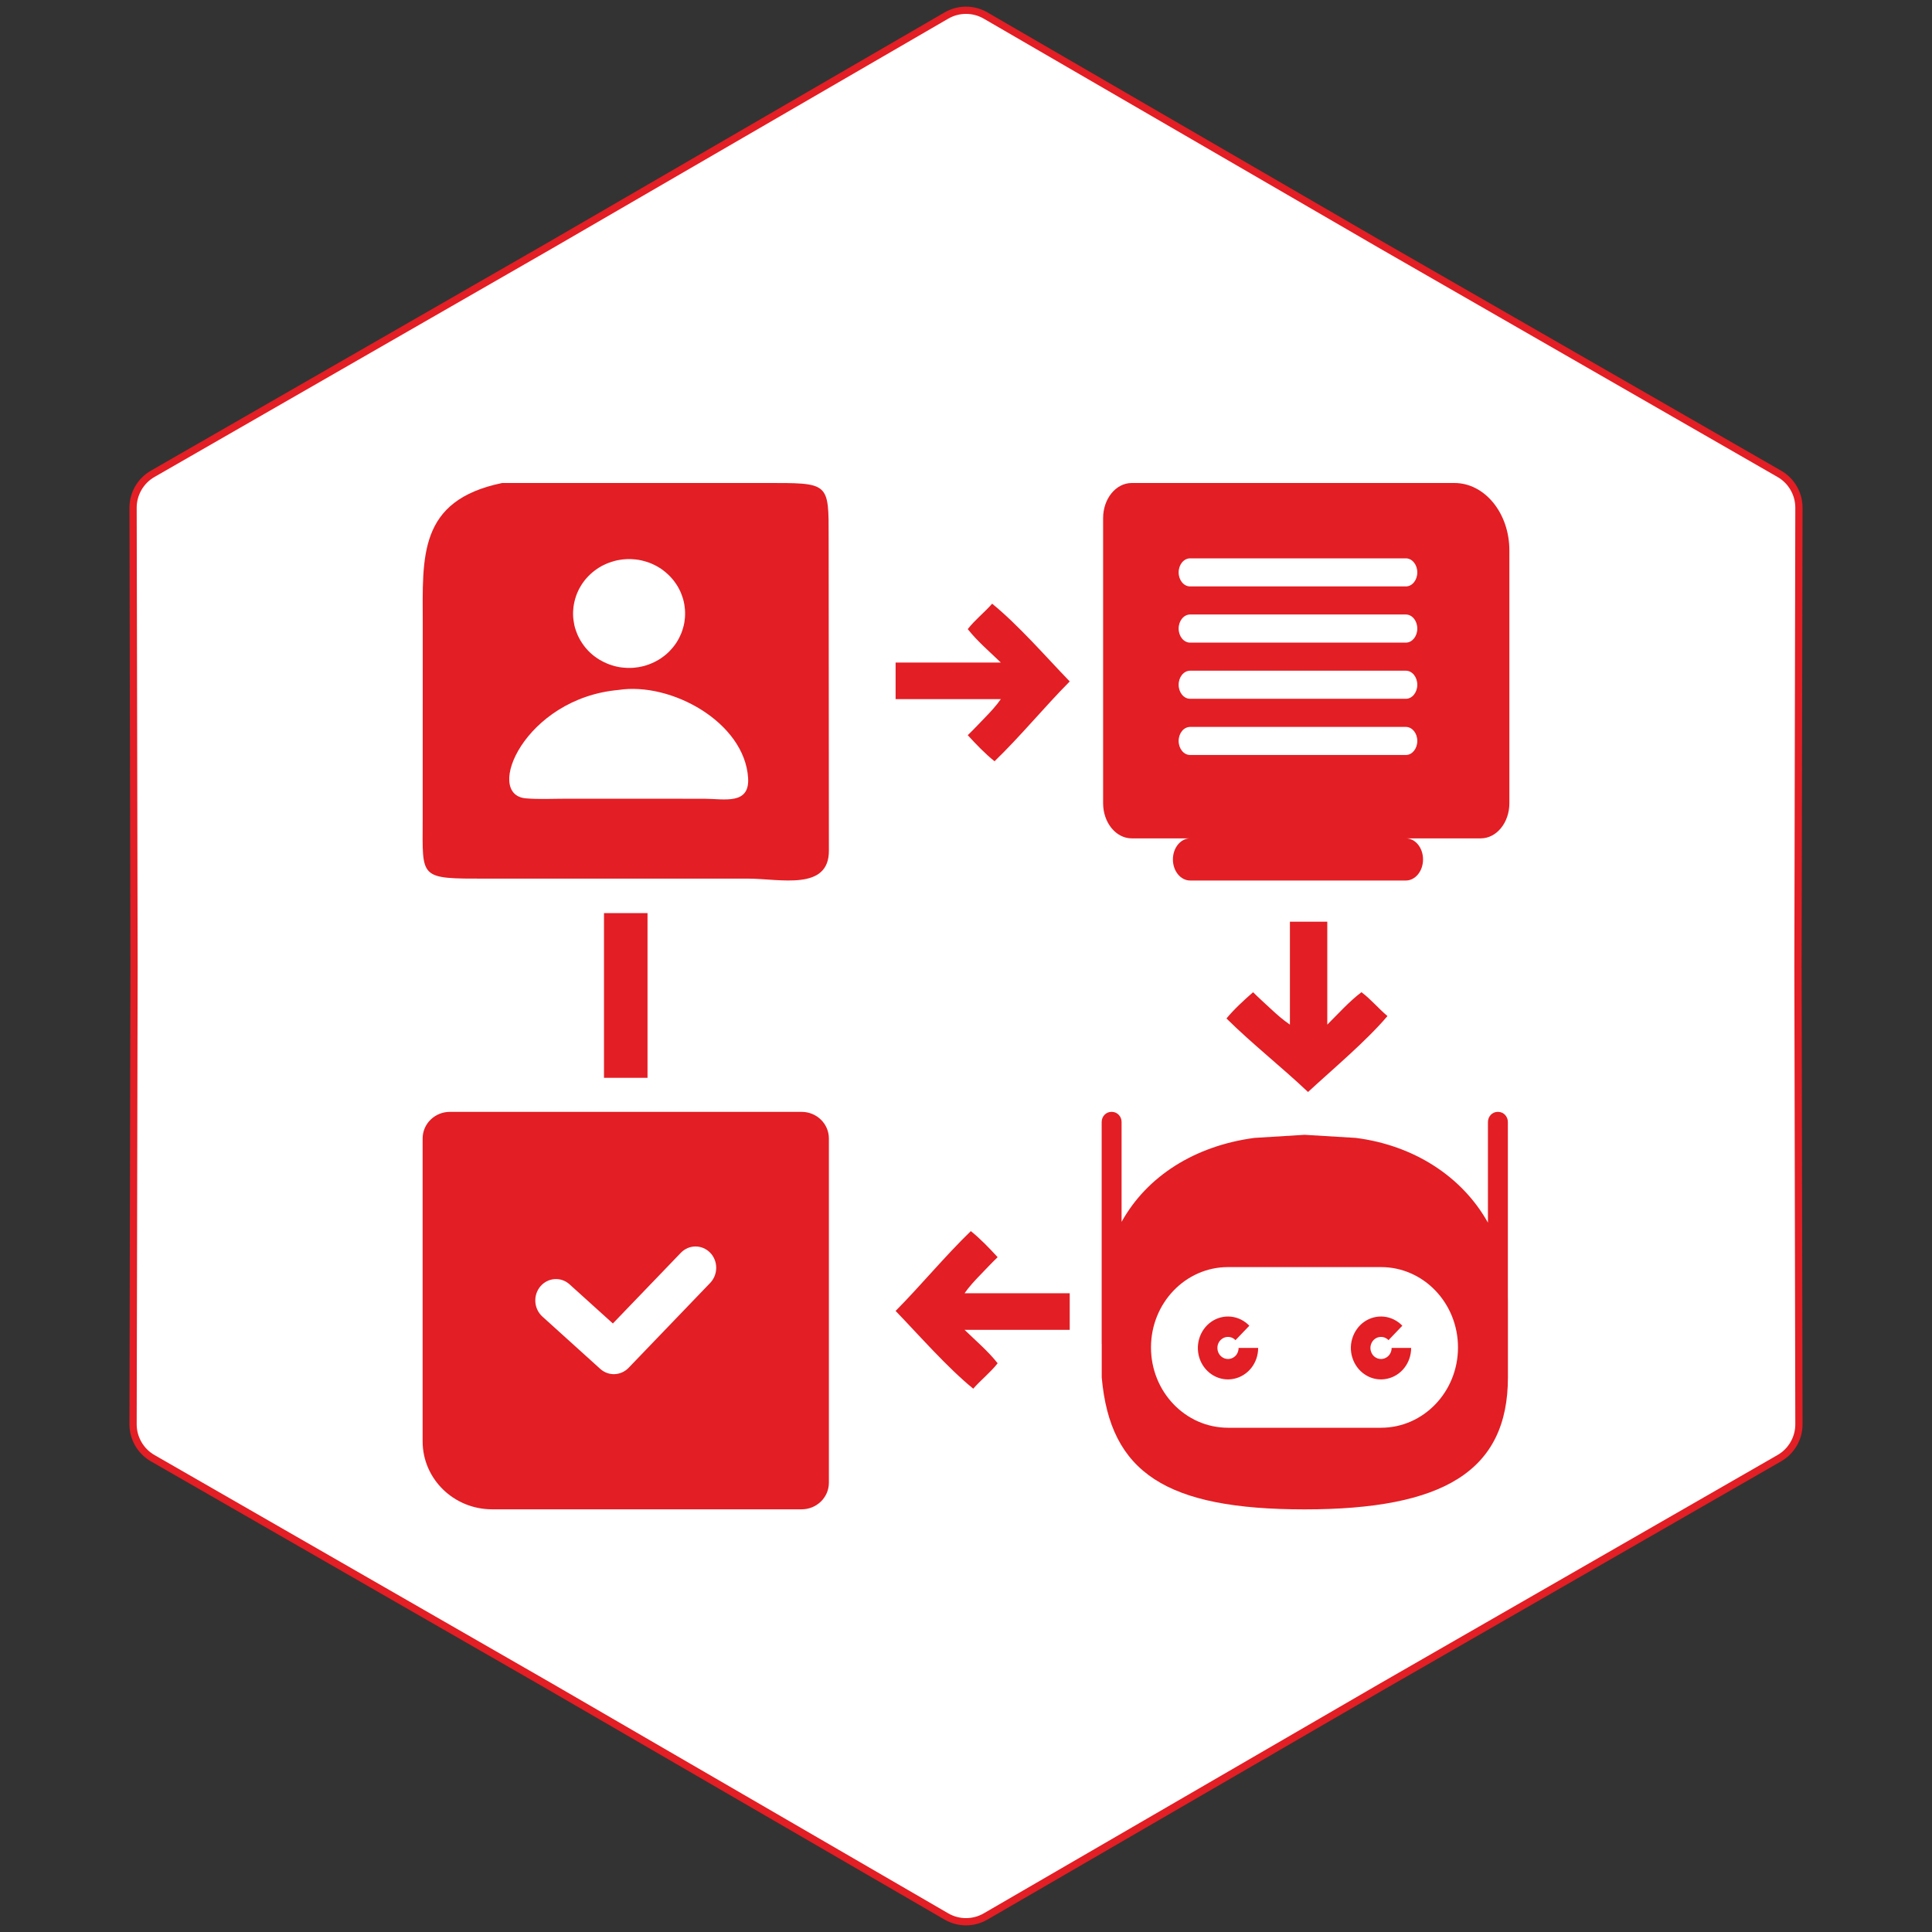 <svg width="32" height="32" viewBox="0 0 32 32" fill="none" xmlns="http://www.w3.org/2000/svg">
<rect x="0" y="0" width="32" height="32" fill="#333333" stroke="none"/>
<g clip-path="url(#clip0_325_124)">
<path d="M22.89 4.066L22.89 4.066L29.471 7.848C29.672 7.963 29.796 8.178 29.796 8.409L29.78 16V16L29.796 23.591C29.796 23.822 29.672 24.037 29.471 24.152L22.89 27.934L22.89 27.934L16.324 31.743C16.124 31.859 15.876 31.859 15.676 31.743L9.11 27.934L9.11 27.934L2.529 24.152C2.328 24.037 2.204 23.822 2.204 23.591L2.22 16L2.22 16L2.204 8.409C2.204 8.178 2.328 7.963 2.529 7.848L9.11 4.066L9.11 4.066L15.676 0.257C15.876 0.141 16.124 0.141 16.324 0.257L22.89 4.066Z" fill="white" stroke="#E31E24" stroke-width="0.12"/>
<path d="M12.405 14.553L8.055 14.553C6.93 14.553 7 14.561 7.001 13.573L7.002 10.335C7.001 9.222 6.921 8.289 8.317 8L12.655 8C13.742 8 13.726 7.974 13.725 8.924L13.729 14.089C13.732 14.759 12.918 14.555 12.405 14.553ZM10.306 9.267C10.29 9.269 10.275 9.271 10.261 9.274C10.245 9.276 10.231 9.279 10.216 9.282C10.201 9.285 10.186 9.289 10.172 9.293C10.157 9.297 10.143 9.301 10.128 9.306C10.114 9.31 10.1 9.315 10.085 9.321C10.071 9.326 10.057 9.332 10.043 9.338C10.03 9.344 10.016 9.35 10.002 9.357C9.989 9.363 9.975 9.37 9.962 9.377C9.949 9.385 9.936 9.392 9.923 9.4C9.91 9.408 9.898 9.416 9.885 9.425C9.873 9.433 9.861 9.442 9.849 9.451C9.837 9.46 9.825 9.469 9.814 9.479C9.802 9.489 9.791 9.499 9.78 9.509C9.769 9.519 9.758 9.529 9.748 9.54C9.737 9.551 9.727 9.562 9.717 9.573C9.707 9.584 9.698 9.595 9.688 9.607C9.679 9.619 9.67 9.631 9.661 9.643C9.652 9.655 9.644 9.667 9.636 9.679C9.628 9.692 9.62 9.704 9.613 9.717C9.605 9.73 9.598 9.743 9.591 9.756C9.584 9.769 9.578 9.783 9.572 9.796C9.565 9.81 9.56 9.823 9.554 9.837C9.549 9.851 9.544 9.865 9.539 9.879C9.534 9.893 9.53 9.907 9.526 9.921C9.522 9.935 9.518 9.949 9.515 9.964C9.511 9.978 9.508 9.993 9.506 10.007C9.503 10.022 9.501 10.036 9.499 10.051C9.497 10.066 9.496 10.08 9.495 10.095C9.493 10.11 9.493 10.124 9.492 10.139C9.492 10.154 9.492 10.169 9.492 10.183C9.493 10.198 9.493 10.213 9.494 10.227C9.496 10.242 9.497 10.257 9.499 10.271C9.501 10.286 9.503 10.301 9.506 10.315C9.508 10.33 9.511 10.344 9.514 10.359C9.518 10.373 9.521 10.387 9.525 10.402C9.529 10.416 9.534 10.43 9.539 10.444C9.543 10.458 9.548 10.472 9.554 10.485C9.559 10.499 9.565 10.513 9.571 10.526C9.577 10.54 9.584 10.553 9.591 10.566C9.598 10.579 9.605 10.592 9.612 10.605C9.62 10.618 9.627 10.631 9.636 10.643C9.644 10.656 9.652 10.668 9.661 10.68C9.67 10.692 9.679 10.704 9.688 10.716C9.697 10.727 9.707 10.739 9.717 10.75C9.727 10.761 9.737 10.772 9.747 10.783C9.758 10.793 9.768 10.804 9.779 10.814C9.79 10.824 9.802 10.834 9.813 10.844C9.825 10.853 9.836 10.863 9.848 10.872C9.86 10.881 9.872 10.889 9.885 10.898C9.897 10.906 9.91 10.915 9.923 10.923C9.935 10.931 9.948 10.938 9.962 10.945C9.975 10.953 9.988 10.96 10.002 10.966C10.015 10.973 10.029 10.979 10.043 10.985C10.057 10.991 10.071 10.997 10.085 11.002C10.099 11.008 10.113 11.012 10.128 11.017C10.142 11.022 10.156 11.026 10.171 11.03C10.186 11.034 10.2 11.037 10.215 11.041C10.23 11.044 10.245 11.047 10.26 11.05C10.275 11.052 10.29 11.054 10.305 11.056C10.32 11.058 10.335 11.059 10.35 11.06C10.365 11.062 10.38 11.062 10.396 11.063C10.411 11.063 10.426 11.063 10.441 11.063C10.456 11.062 10.471 11.062 10.486 11.061C10.502 11.059 10.517 11.058 10.532 11.056C10.547 11.055 10.562 11.052 10.577 11.05C10.592 11.047 10.607 11.044 10.622 11.041C10.636 11.038 10.651 11.034 10.666 11.031C10.681 11.027 10.695 11.022 10.709 11.018C10.724 11.013 10.738 11.008 10.752 11.003C10.767 10.998 10.78 10.992 10.794 10.986C10.808 10.98 10.822 10.974 10.836 10.967C10.849 10.961 10.863 10.954 10.876 10.946C10.889 10.939 10.902 10.931 10.915 10.924C10.928 10.916 10.941 10.908 10.953 10.899C10.965 10.891 10.977 10.882 10.989 10.873C11.002 10.864 11.013 10.854 11.025 10.845C11.036 10.835 11.047 10.825 11.059 10.815C11.07 10.805 11.08 10.794 11.091 10.784C11.101 10.773 11.111 10.762 11.121 10.751C11.131 10.74 11.141 10.728 11.15 10.717C11.16 10.705 11.169 10.693 11.178 10.681C11.186 10.669 11.195 10.657 11.203 10.645C11.211 10.632 11.219 10.619 11.226 10.607C11.234 10.594 11.241 10.581 11.248 10.568C11.255 10.554 11.261 10.541 11.267 10.527C11.274 10.514 11.279 10.5 11.285 10.487C11.29 10.473 11.296 10.459 11.3 10.445C11.305 10.431 11.309 10.417 11.313 10.403C11.318 10.388 11.321 10.374 11.325 10.36C11.328 10.345 11.331 10.331 11.334 10.316C11.336 10.302 11.338 10.287 11.34 10.272C11.342 10.258 11.344 10.243 11.345 10.228C11.346 10.214 11.347 10.199 11.347 10.184C11.347 10.169 11.347 10.155 11.347 10.14C11.347 10.125 11.346 10.11 11.345 10.096C11.344 10.081 11.342 10.066 11.34 10.052C11.338 10.037 11.336 10.022 11.334 10.008C11.331 9.993 11.328 9.979 11.325 9.964C11.322 9.95 11.318 9.936 11.314 9.921C11.31 9.907 11.305 9.893 11.3 9.879C11.296 9.865 11.291 9.851 11.285 9.837C11.28 9.824 11.274 9.81 11.268 9.796C11.262 9.783 11.255 9.77 11.248 9.756C11.242 9.743 11.234 9.73 11.227 9.717C11.219 9.705 11.211 9.692 11.203 9.679C11.195 9.667 11.187 9.655 11.178 9.643C11.169 9.631 11.16 9.619 11.151 9.607C11.142 9.595 11.132 9.584 11.122 9.573C11.112 9.562 11.102 9.551 11.091 9.54C11.081 9.529 11.07 9.519 11.059 9.509C11.048 9.498 11.037 9.489 11.025 9.479C11.014 9.469 11.002 9.46 10.99 9.451C10.978 9.442 10.966 9.433 10.954 9.424C10.941 9.416 10.929 9.408 10.916 9.4C10.903 9.392 10.89 9.384 10.877 9.377C10.864 9.37 10.85 9.363 10.836 9.356C10.823 9.35 10.809 9.343 10.795 9.337C10.781 9.331 10.767 9.326 10.753 9.32C10.739 9.315 10.725 9.31 10.71 9.306C10.696 9.301 10.681 9.297 10.667 9.293C10.652 9.289 10.637 9.285 10.623 9.282C10.608 9.279 10.593 9.276 10.578 9.273C10.563 9.271 10.548 9.269 10.533 9.267C10.518 9.265 10.502 9.264 10.487 9.263C10.472 9.261 10.457 9.261 10.442 9.26C10.427 9.26 10.412 9.26 10.396 9.26C10.381 9.261 10.366 9.262 10.351 9.263C10.336 9.264 10.32 9.265 10.306 9.267ZM10.242 11.428C8.69 11.568 8.011 13.161 8.708 13.223C8.928 13.242 9.159 13.229 9.379 13.229L10.628 13.229L11.671 13.23C11.991 13.23 12.42 13.338 12.391 12.885C12.333 11.966 11.119 11.291 10.242 11.428Z" fill="#E31E24"/>
<path d="M18.247 18.584C18.247 18.491 18.319 18.416 18.408 18.416H18.416C18.505 18.416 18.577 18.491 18.577 18.584V20.238C18.995 19.485 19.784 18.979 20.778 18.847L21.608 18.796L22.454 18.847C23.414 18.968 24.217 19.485 24.645 20.251V18.584C24.645 18.491 24.717 18.416 24.806 18.416H24.814C24.903 18.416 24.975 18.491 24.975 18.584V21.473C24.976 21.5 24.976 21.528 24.976 21.556V22.813C24.976 24.371 23.902 25 21.608 25C19.314 25 18.387 24.393 18.248 22.813V22.269C18.247 22.262 18.247 22.256 18.247 22.249V18.584Z" fill="#E31E24"/>
<path d="M19.064 22.318C19.064 21.583 19.635 20.987 20.34 20.987H22.874C23.578 20.987 24.149 21.583 24.149 22.318C24.149 23.052 23.578 23.648 22.874 23.648H20.34C19.635 23.648 19.064 23.052 19.064 22.318Z" fill="white"/>
<path d="M20.839 22.326C20.839 22.447 20.799 22.564 20.726 22.657C20.652 22.75 20.55 22.814 20.437 22.837C20.324 22.861 20.206 22.843 20.104 22.786C20.002 22.729 19.922 22.637 19.878 22.526C19.834 22.414 19.828 22.29 19.862 22.175C19.895 22.06 19.966 21.96 20.062 21.893C20.158 21.826 20.274 21.796 20.389 21.808C20.504 21.82 20.611 21.873 20.693 21.958L20.464 22.197C20.435 22.167 20.397 22.148 20.357 22.144C20.316 22.14 20.276 22.15 20.242 22.174C20.208 22.197 20.183 22.233 20.171 22.273C20.16 22.314 20.162 22.357 20.177 22.396C20.193 22.436 20.221 22.468 20.257 22.488C20.293 22.508 20.334 22.514 20.374 22.506C20.414 22.498 20.45 22.475 20.476 22.443C20.501 22.41 20.515 22.369 20.515 22.326H20.839Z" fill="#E31E24"/>
<path d="M23.373 22.326C23.373 22.447 23.333 22.564 23.26 22.657C23.187 22.75 23.085 22.814 22.971 22.837C22.858 22.861 22.74 22.843 22.639 22.786C22.537 22.729 22.457 22.637 22.413 22.526C22.368 22.414 22.362 22.29 22.396 22.175C22.43 22.06 22.5 21.96 22.596 21.893C22.692 21.826 22.808 21.796 22.923 21.808C23.038 21.82 23.145 21.873 23.227 21.958L22.998 22.197C22.969 22.167 22.932 22.148 22.891 22.144C22.851 22.14 22.81 22.15 22.776 22.174C22.742 22.197 22.718 22.233 22.706 22.273C22.694 22.314 22.696 22.357 22.712 22.396C22.727 22.436 22.755 22.468 22.791 22.488C22.827 22.508 22.868 22.514 22.908 22.506C22.948 22.498 22.984 22.475 23.01 22.443C23.036 22.41 23.05 22.369 23.05 22.326H23.373Z" fill="#E31E24"/>
<path d="M18.745 8C18.483 8 18.271 8.26 18.271 8.582V13.304C18.271 13.625 18.483 13.886 18.745 13.886H19.712C19.555 13.886 19.427 14.042 19.427 14.235C19.427 14.427 19.555 14.584 19.712 14.584H23.286C23.443 14.584 23.57 14.427 23.57 14.235C23.57 14.042 23.443 13.886 23.286 13.886H24.526C24.788 13.886 25 13.625 25 13.304V9.117C25 8.5 24.593 8 24.09 8H18.745Z" fill="#E31E24"/>
<path fill-rule="evenodd" clip-rule="evenodd" d="M19.522 9.481C19.522 9.352 19.607 9.248 19.712 9.248H23.286C23.39 9.248 23.475 9.352 23.475 9.481C23.475 9.609 23.39 9.713 23.286 9.713H19.712C19.607 9.713 19.522 9.609 19.522 9.481ZM19.522 10.411C19.522 10.283 19.607 10.178 19.712 10.178H23.286C23.39 10.178 23.475 10.283 23.475 10.411C23.475 10.54 23.39 10.644 23.286 10.644H19.712C19.607 10.644 19.522 10.54 19.522 10.411ZM19.522 11.342C19.522 11.213 19.607 11.109 19.712 11.109H23.286C23.39 11.109 23.475 11.213 23.475 11.342C23.475 11.47 23.39 11.574 23.286 11.574H19.712C19.607 11.574 19.522 11.47 19.522 11.342ZM19.522 12.272C19.522 12.144 19.607 12.04 19.712 12.04H23.286C23.39 12.04 23.475 12.144 23.475 12.272C23.475 12.401 23.39 12.505 23.286 12.505H19.712C19.607 12.505 19.522 12.401 19.522 12.272Z" fill="white"/>
<path fill-rule="evenodd" clip-rule="evenodd" d="M7.451 18.416C7.202 18.416 7 18.613 7 18.857V23.873C7 24.495 7.515 24.999 8.151 24.999H13.278C13.527 24.999 13.729 24.802 13.729 24.558V18.857C13.729 18.613 13.527 18.416 13.278 18.416H7.451ZM11.763 21.249C11.896 21.11 11.896 20.886 11.762 20.748C11.627 20.611 11.411 20.611 11.277 20.75L10.151 21.921L9.434 21.273C9.292 21.144 9.076 21.159 8.951 21.306C8.826 21.453 8.841 21.677 8.983 21.806L9.942 22.673C10.078 22.796 10.283 22.788 10.411 22.656L11.763 21.249Z" fill="#E31E24"/>
<path d="M16.029 10.42C16.148 10.267 16.305 10.145 16.433 9.999C16.863 10.349 17.331 10.885 17.718 11.287C17.293 11.716 16.907 12.189 16.473 12.609C16.313 12.481 16.167 12.328 16.029 12.177C16.127 12.083 16.22 11.982 16.315 11.885C16.409 11.788 16.499 11.691 16.577 11.58H14.834V10.974H16.577C16.394 10.796 16.187 10.621 16.029 10.42Z" fill="#E31E24"/>
<path d="M16.524 22.58C16.405 22.733 16.247 22.855 16.12 23.001C15.69 22.651 15.222 22.115 14.834 21.713C15.259 21.284 15.646 20.811 16.08 20.391C16.239 20.519 16.386 20.672 16.524 20.823C16.426 20.917 16.333 21.017 16.238 21.115C16.144 21.212 16.054 21.309 15.976 21.42H17.718V22.026H15.976C16.159 22.204 16.366 22.379 16.524 22.58Z" fill="#E31E24"/>
<path d="M22.55 16.434C22.707 16.551 22.832 16.705 22.981 16.829C22.623 17.25 22.075 17.708 21.665 18.087C21.226 17.671 20.743 17.293 20.314 16.869C20.444 16.712 20.601 16.569 20.755 16.434C20.851 16.53 20.954 16.621 21.053 16.714C21.152 16.806 21.252 16.894 21.365 16.971V15.266H21.984V16.971C22.166 16.791 22.345 16.589 22.55 16.434Z" fill="#E31E24"/>
<path d="M10.004 17.852V15.124H10.725V17.852H10.004Z" fill="#E31E24"/>
</g>
<defs>
<clipPath id="clip0_325_124">
<rect width="32" height="32" fill="white"/>
</clipPath>
</defs>
</svg>

